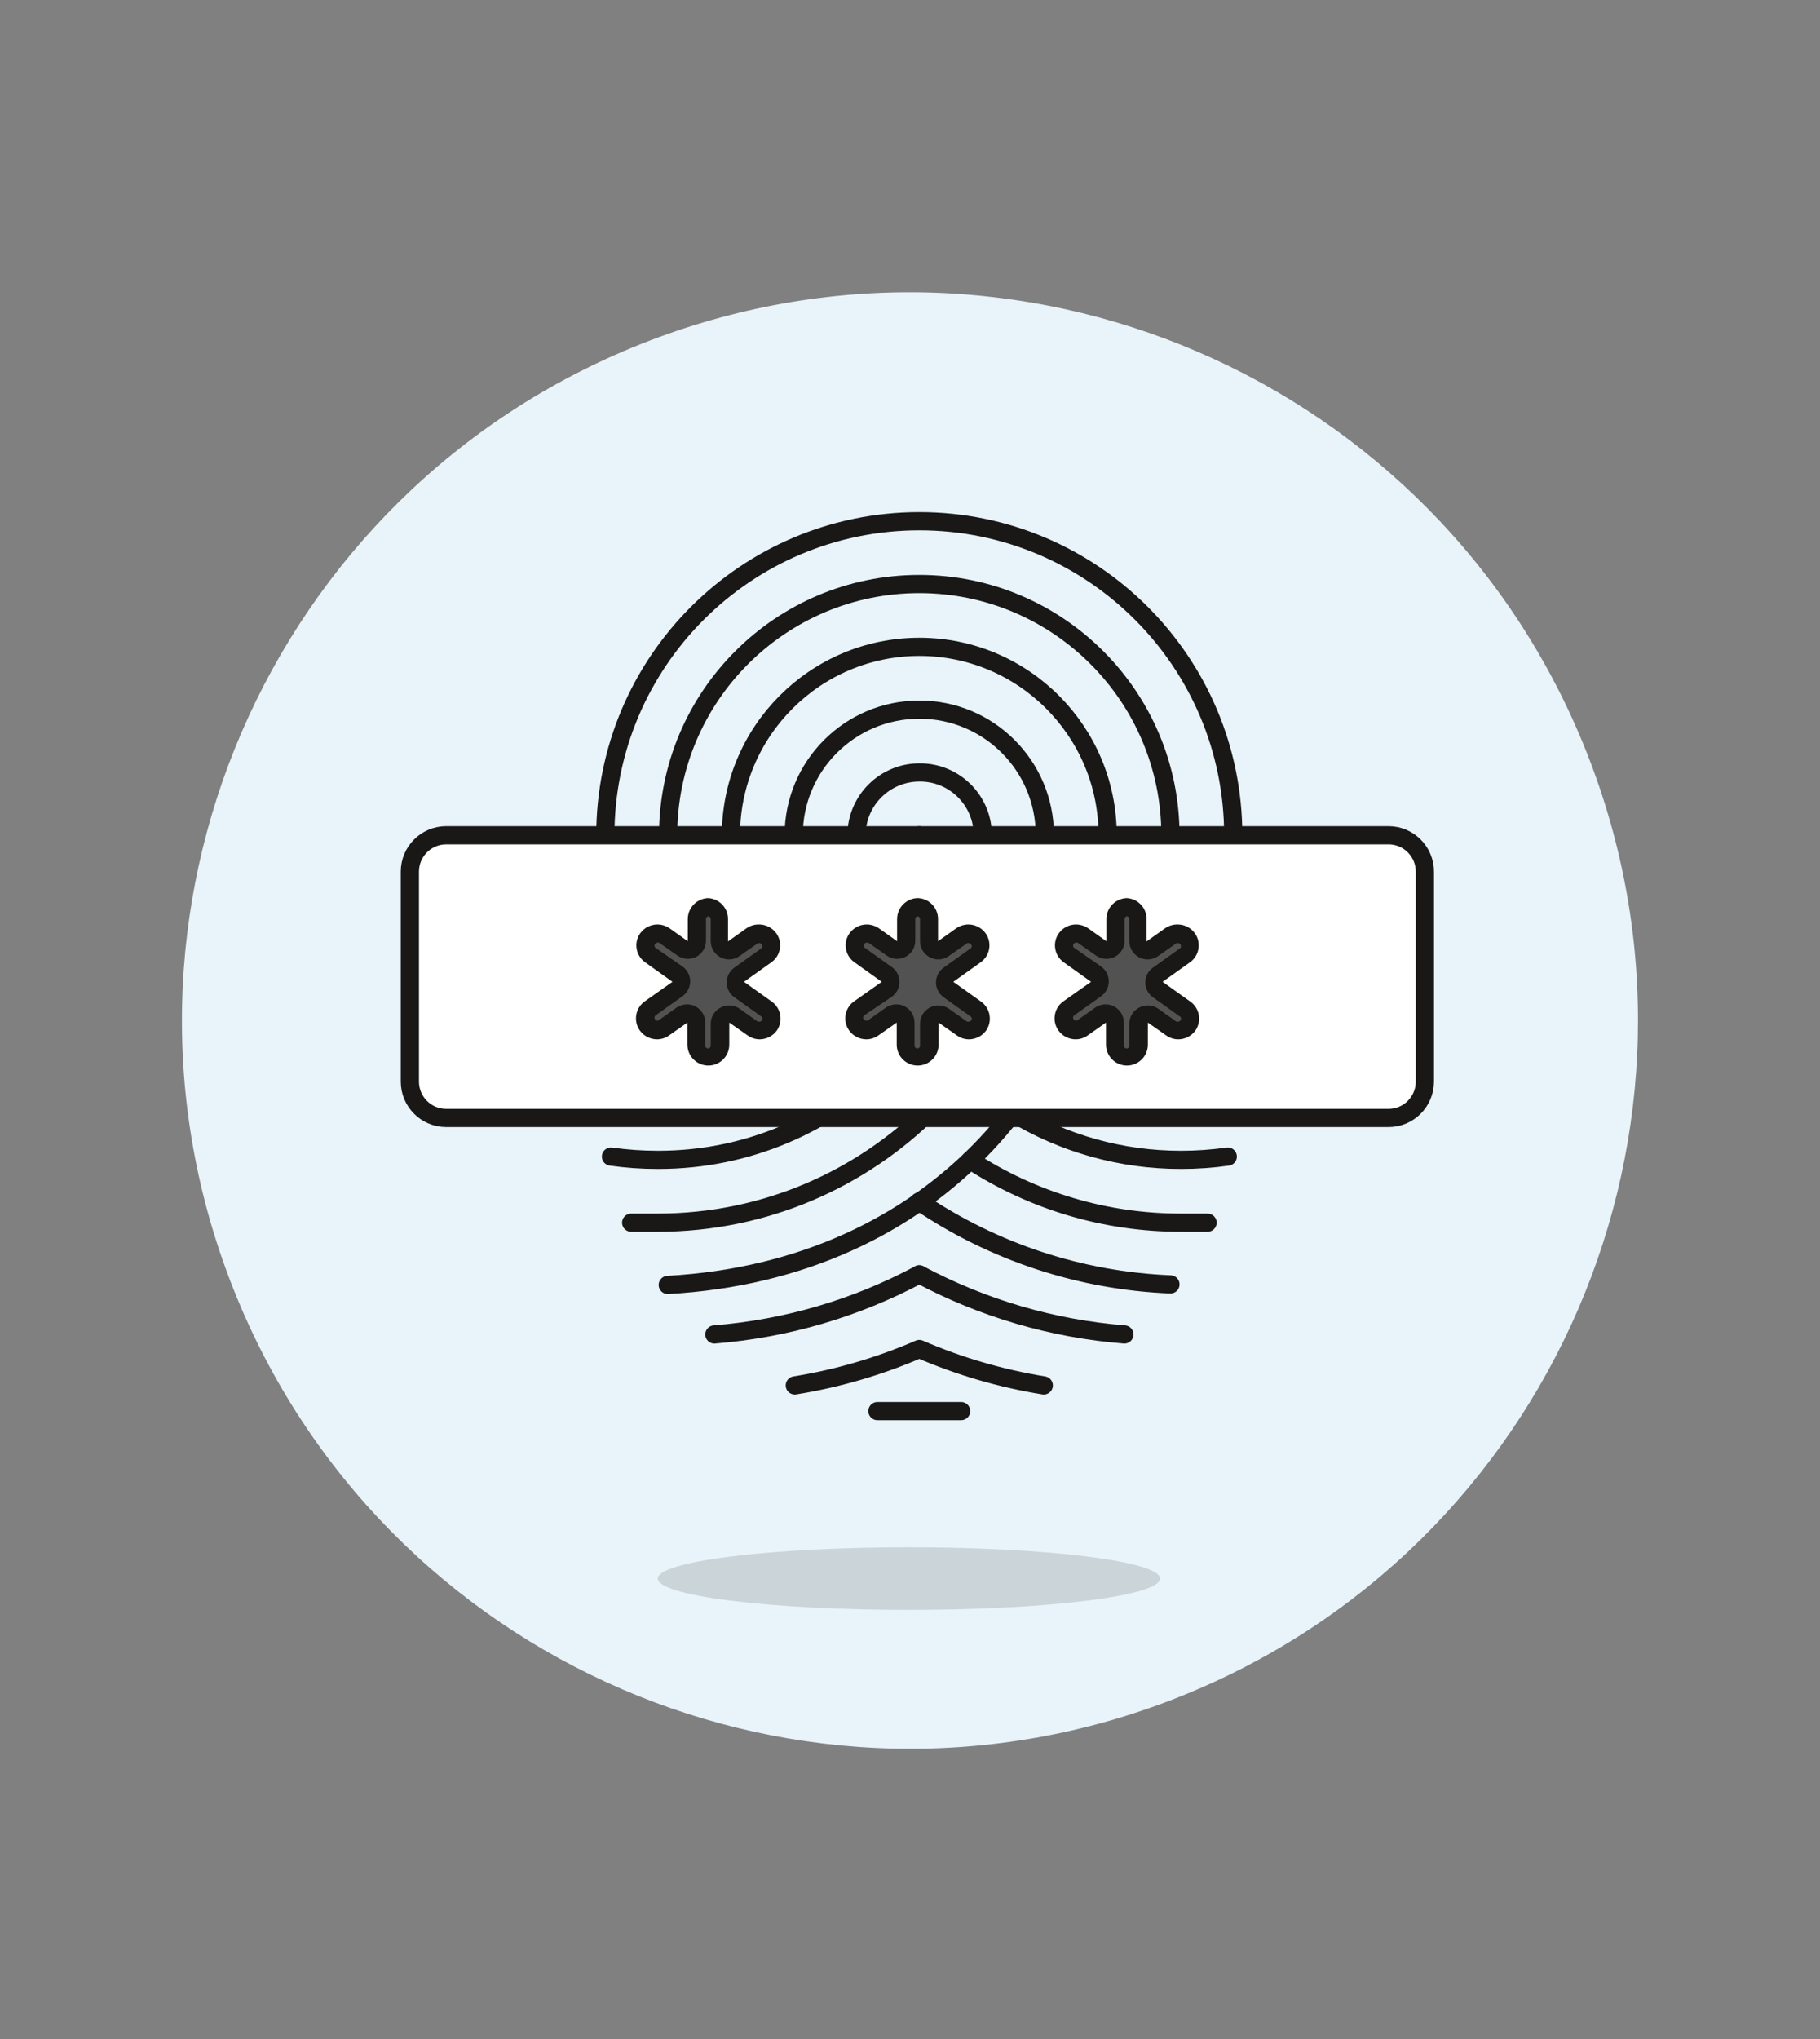 <?xml version="1.0" encoding="UTF-8"?><svg version="1.1" viewBox="0 0 100 112" xmlns="http://www.w3.org/2000/svg" xmlns:xlink="http://www.w3.org/1999/xlink"><rect x="0" y="0" width="100" height="112" fill="#808080" stroke="none"/><!--Generated by IJSVG (https://github.com/iconjar/IJSVG)--><g transform="matrix(1,0,0,1,-21.21,79.78)"><path fill="#E8F4FA" d="M78.284,27.716c15.621,15.621 15.621,40.948 0,56.569c-15.621,15.621 -40.948,15.621 -56.569,0c-15.621,-15.621 -15.621,-40.948 -7.10543e-15,-56.569c15.621,-15.621 40.948,-15.621 56.569,-7.10543e-15" transform="matrix(0.396,-0.918,0.918,0.396,0,0)"></path></g><g stroke-linecap="round" stroke-width="1" stroke="#191816" fill="none" stroke-linejoin="round"><path d="M50.51,45.88l-1.1283e-07,-5.52894e-05c0.016,7.942 -6.409,14.393 -14.351,14.409c-0.974,0.002 -1.945,-0.095 -2.899,-0.289"></path><path d="M33.26,52.79v-6.91l1.9201e-07,-0c0.006,-9.525 7.726,-17.244 17.25,-17.25v0l2.39618e-08,4.54747e-13c9.527,0 17.25,7.723 17.25,17.25l1.03037e-06,-5.84267e-05c-0.088,5.015 -1.378,9.936 -3.76,14.35"></path><path d="M57.56,58.25l3.35165e-07,1.99974e-07c3.068,1.831 6.707,2.454 10.21,1.75"></path><path d="M55.65,61.13l5.25198e-07,3.19293e-07c2.784,1.693 5.981,2.585 9.24,2.58l2.0948e-07,1.99186e-10c0.86,0.001 1.719,-0.059 2.57,-0.18"></path><path d="M53.31,63.73l8.95352e-07,5.83607e-07c3.444,2.245 7.469,3.437 11.58,3.43c0.49,0 1,0 1.46,0"></path><path d="M50.51,70l2.72787e-06,-1.45863e-06c-3.486,1.864 -7.319,2.987 -11.26,3.3"></path><path d="M50.51,70l3.78032e-08,2.01753e-08c3.49,1.863 7.327,2.986 11.27,3.3"></path><path d="M57.35,76.1l-9.69404e-07,-1.5691e-07c-2.354,-0.381 -4.652,-1.053 -6.84,-2l-1.5447e-06,6.70719e-07c-2.187,0.95 -4.485,1.622 -6.84,2"></path><path d="M48.21,77.51h4.6"></path><path d="M36.71,53.17v-7.29l1.56319e-13,2.08374e-06c-1.15082e-06,-7.622 6.178,-13.8 13.8,-13.8v0l-6.03217e-07,7.10543e-15c7.622,-3.33148e-07 13.8,6.178 13.8,13.8l8.17349e-07,-4.4461e-05c-0.089,4.816 -1.418,9.528 -3.86,13.68"></path><path d="M40.16,52.18v-6.3l1.17545e-07,-0c0.006,-5.714 4.636,-10.344 10.35,-10.35v0l5.93589e-07,6.96332e-12c5.716,6.721e-05 10.35,4.634 10.35,10.35c-0.3,13.23 -9.54,23.89 -24.17,24.7"></path><path d="M50.5,66l2.61168e-06,1.77131e-06c4.09,2.774 8.873,4.35 13.81,4.55"></path><path d="M33.26,52.79l2.26148e-07,9.24892e-08c0.914,0.374 1.892,0.567 2.88,0.57l1.33466e-07,1.13687e-13c4.126,3.62298e-06 7.47,-3.344 7.47,-7.47c2.92921e-09,-0.003 -2.22828e-06,-0.007 -6.69362e-06,-0.01l8.52651e-14,-1.04187e-06c5.75409e-07,-3.811 3.089,-6.9 6.9,-6.9v0l-3.83032e-07,5.56348e-10c3.805,-0.006 6.894,3.075 6.9,6.88c9.6903e-06,0.007 9.69067e-06,0.013 1.10919e-09,0.02l-1.84611e-07,-0c0.006,11.747 -9.513,21.275 -21.26,21.28c-0.003,1.62828e-06 -0.007,2.47233e-06 -0.01,2.53216e-06c-0.49,0 -1,0 -1.46,0"></path><path d="M33.31,56.44l-5.99785e-07,-1.60171e-07c5.832,1.557 11.822,-1.908 13.38,-7.74c0.246,-0.92 0.37,-1.868 0.37,-2.82l2.81493e-08,-9.74891e-06c0.005,-1.903 1.547,-3.445 3.45,-3.45v0l1.43378e-07,-1.66205e-09c1.905,-0.022 3.468,1.505 3.49,3.41c0,0.013 0,0.027 0,0.04l7.06699e-07,0.001c0.005,9.842 -7.97,17.824 -17.811,17.829c-0.017,8.14577e-06 -0.033,-7.13499e-06 -0.05,-4.58423e-05l3.68716e-07,-3.50603e-10c-0.86,0.001 -1.719,-0.059 -2.57,-0.18"></path></g><path fill="rgba(35,31,32,0.15)" d="M59.698,85.494c5.389,0.672 5.389,1.761 0,2.432c-5.389,0.672 -14.127,0.672 -19.516,0c-5.389,-0.672 -5.389,-1.761 0,-2.432c5.389,-0.672 14.127,-0.672 19.516,0"></path><path d="M24.52,61.41c-1.105,0 -2,-0.895 -2,-2v-11.53c0,-1.105 0.895,-2 2,-2h51.77c1.105,0 2,0.895 2,2v11.53c0,1.105 -0.895,2 -2,2Z" stroke-linecap="round" stroke-width="1" stroke="#191816" fill="#FFF" stroke-linejoin="round"></path><path fill="#525252" d="M38.9,58l-8.18686e-09,-1.23137e-10c-0.357,-0.005 -0.645,-0.293 -0.65,-0.65v-1.18l2.32529e-08,-1.93091e-06c0.002,-0.189 -0.102,-0.363 -0.27,-0.45l4.30214e-08,8.54951e-09c-0.076,-0.015 -0.154,-0.015 -0.23,-5.02291e-08l-4.51824e-09,2.09539e-11c-0.103,0 -0.204,0.032 -0.29,0.09l-1,0.71l1.75216e-08,-1.27071e-08c-0.108,0.078 -0.237,0.12 -0.37,0.12l3.15595e-10,3.05533e-13c-0.359,-0 -0.65,-0.292 -0.649,-0.651c3.52277e-05,-0.037 0.003,-0.073 0.009,-0.109l-3.09204e-08,2.23537e-07c0.024,-0.17 0.118,-0.323 0.26,-0.42l1.5,-1.07l-1.29819e-08,9.44267e-09c0.131,-0.095 0.209,-0.248 0.21,-0.41l1.19549e-08,2.76157e-06c-0.001,-0.16 -0.079,-0.309 -0.21,-0.4l-1.5,-1.07l6.25776e-08,4.27778e-08c-0.142,-0.097 -0.236,-0.25 -0.26,-0.42l-1.88549e-09,-1.09808e-08c-0.061,-0.354 0.177,-0.69 0.531,-0.751c0.036,-0.006 0.073,-0.009 0.109,-0.009l4.06634e-09,-8.66862e-13c0.133,-2.85079e-05 0.262,0.042 0.37,0.12l1,0.71l-4.56121e-08,-3.10179e-08c0.086,0.058 0.187,0.09 0.29,0.09l7.70901e-09,4.74003e-11c0.081,0 0.16,-0.02 0.23,-0.06l-6.1686e-09,2.99995e-09c0.168,-0.082 0.273,-0.253 0.27,-0.44v-1.27l7.10543e-15,-5.44996e-08c5.42052e-08,-0.359 0.291,-0.65 0.65,-0.65c0.359,5.42052e-08 0.65,0.291 0.65,0.65v1.22l1.16228e-09,2.0918e-07c0.001,0.188 0.11,0.359 0.28,0.44l-9.77857e-09,-5.55642e-09c0.067,0.038 0.143,0.059 0.22,0.06l2.94326e-08,2.50232e-10c0.107,0.001 0.211,-0.03 0.3,-0.09l1,-0.71l-6.26952e-08,4.49925e-08c0.111,-0.079 0.244,-0.121 0.38,-0.12l-2.92237e-08,1.6712e-10c0.359,-0.002 0.652,0.287 0.654,0.646c0.001,0.212 -0.101,0.411 -0.274,0.534l-1.5,1.07l2.19472e-08,-1.52817e-08c-0.131,0.091 -0.209,0.24 -0.21,0.4l-1.20616e-08,-2.52645e-06c0.001,0.162 0.079,0.315 0.21,0.41l1.5,1.07l-4.31168e-09,-3.12212e-09c0.139,0.1 0.232,0.251 0.26,0.42l1.02994e-08,5.99822e-08c0.061,0.354 -0.177,0.69 -0.531,0.751c-0.036,0.006 -0.073,0.009 -0.109,0.009v0l1.32367e-08,-1.4176e-10c-0.136,0.001 -0.269,-0.041 -0.38,-0.12l-1,-0.71l-1.54644e-08,-1.0386e-08c-0.089,-0.06 -0.193,-0.091 -0.3,-0.09l3.19179e-08,6.057e-09c-0.073,-0.014 -0.147,-0.014 -0.22,-1.2114e-08l1.50133e-08,-7.58484e-09c-0.17,0.086 -0.278,0.259 -0.28,0.45v1.21l-4.28628e-10,-1.39226e-08c0.011,0.359 -0.271,0.659 -0.63,0.67c-0.007,0 -0.014,0 -0.02,0Z"></path><path d="M38.9,50.33l-6.55672e-09,7.10543e-15c0.083,-3.62117e-09 0.15,0.067 0.15,0.15v1.22l-3.44907e-09,-1.13819e-06c0.001,0.377 0.214,0.721 0.55,0.89l-5.70583e-08,-2.92347e-08c0.139,0.071 0.293,0.109 0.45,0.11l-4.94389e-08,-1.76072e-10c0.212,0.001 0.418,-0.066 0.59,-0.19l1,-0.7l-1.59611e-09,4.67786e-10c0.029,-0.009 0.061,-0.009 0.09,-9.35572e-10l-7.10166e-10,2.5608e-11c0.048,-0.002 0.093,0.021 0.12,0.06l1.79304e-09,1.82927e-09c0.057,0.058 0.057,0.152 -3.58609e-09,0.21l-1.5,1.07l-4.66211e-08,3.31474e-08c-0.45,0.32 -0.556,0.944 -0.236,1.394c0.065,0.091 0.144,0.171 0.236,0.236l1.5,1.07l-1.99971e-09,-1.76357e-09c0.058,0.051 0.064,0.14 0.012,0.198c-0.004,0.004 -0.008,0.009 -0.012,0.012l9.24665e-10,-1.09443e-09c-0.03,0.036 -0.073,0.057 -0.12,0.06h-0.09l-1,-0.71l-1.1027e-08,-7.70125e-09c-0.173,-0.121 -0.379,-0.184 -0.59,-0.18l-4.06022e-08,-7.15538e-10c-0.157,-0.003 -0.312,0.035 -0.45,0.11l-1.1224e-07,5.65576e-08c-0.336,0.169 -0.549,0.513 -0.55,0.89v1.21l3.57482e-09,4.80559e-08c0.006,0.077 -0.052,0.144 -0.129,0.15c-0.007,0.001 -0.014,0.001 -0.021,-7.14965e-09l-6.55671e-09,-7.10543e-15c-0.083,-3.62117e-09 -0.15,-0.067 -0.15,-0.15v-1.27l1.73605e-08,-8.36336e-06c0.001,-0.374 -0.208,-0.718 -0.54,-0.89l2.89777e-08,1.56313e-08c-0.141,-0.076 -0.3,-0.114 -0.46,-0.11l2.55692e-08,1.94213e-10c-0.207,-0.002 -0.41,0.061 -0.58,0.18l-1,0.71l-3.76239e-09,1.46868e-09c-0.026,0.01 -0.054,0.01 -0.08,-2.93737e-09l1.45922e-09,4.24137e-10c-0.035,-0.01 -0.067,-0.031 -0.09,-0.06l4.85578e-09,5.58309e-09c-0.052,-0.06 -0.052,-0.15 -9.71156e-09,-0.21l1.5,-1.07l2.39493e-08,-1.70278e-08c0.45,-0.32 0.556,-0.944 0.236,-1.394c-0.065,-0.091 -0.144,-0.171 -0.236,-0.236l-1.5,-1.04l4.85578e-09,5.58308e-09c-0.052,-0.06 -0.052,-0.15 -9.71156e-09,-0.21l7.40739e-09,-9.93118e-09c0.03,-0.041 0.079,-0.063 0.13,-0.06l7.01953e-09,-2.74014e-09c0.026,-0.01 0.054,-0.01 0.08,5.4803e-09l1,0.7l-3.57163e-08,-2.58601e-08c0.169,0.122 0.372,0.189 0.58,0.19l-2.91098e-08,-1.17133e-10c0.16,0.001 0.318,-0.037 0.46,-0.11l7.65481e-08,-3.96567e-08c0.332,-0.172 0.541,-0.516 0.54,-0.89v-1.19l7.10543e-15,-2.26494e-08c1.25089e-08,-0.083 0.067,-0.15 0.15,-0.15m0,-1l7.13135e-09,-6.12204e-11c-0.633,0.005 -1.145,0.517 -1.15,1.15v1.22l-1,-0.71l-1.5259e-08,-1.04535e-08c-0.197,-0.135 -0.431,-0.208 -0.67,-0.21l5.01527e-08,-2.09546e-10c-0.372,0.002 -0.721,0.18 -0.94,0.48l5.93475e-08,-8.23084e-08c-0.368,0.511 -0.253,1.223 0.258,1.591c0.004,0.003 0.008,0.006 0.012,0.009l1.5,1.07l-1.52,1.07l-6.40513e-08,4.52894e-08c-0.519,0.367 -0.642,1.084 -0.275,1.603c0.002,0.002 0.003,0.005 0.005,0.007l3.16013e-08,4.32755e-08c0.219,0.3 0.568,0.478 0.94,0.48l-4.91322e-08,1.38236e-10c0.241,-0.001 0.476,-0.078 0.67,-0.22l1,-0.7v1.21l1.42109e-14,1.18671e-07c9.59016e-08,0.635 0.515,1.15 1.15,1.15c0.635,-9.59016e-08 1.15,-0.515 1.15,-1.15v-1.21l1,0.7l-5.05021e-08,-3.6955e-08c0.194,0.142 0.429,0.219 0.67,0.22l-1.29629e-08,5.41647e-11c0.372,-0.002 0.721,-0.18 0.94,-0.48l-1.14949e-08,1.65103e-08c0.363,-0.521 0.235,-1.238 -0.287,-1.601c-0.004,-0.003 -0.009,-0.006 -0.013,-0.009l-1.5,-1.07l1.5,-1.07l-1.2067e-08,8.46514e-09c0.515,-0.362 0.64,-1.073 0.279,-1.588c-0.003,-0.004 -0.006,-0.008 -0.009,-0.012l-9.66892e-09,-1.32408e-08c-0.219,-0.3 -0.568,-0.478 -0.94,-0.48l6.20484e-08,8.94225e-10c-0.254,-0.004 -0.503,0.073 -0.71,0.22l-1,0.71v-1.23v7.10543e-15c0,-0.635 -0.515,-1.15 -1.15,-1.15Z" fill="#191816"></path><path fill="#525252" d="M50.4,58l-8.18686e-09,-1.23137e-10c-0.357,-0.005 -0.645,-0.293 -0.65,-0.65v-1.18l2.32529e-08,-1.93091e-06c0.002,-0.189 -0.102,-0.363 -0.27,-0.45l4.30214e-08,8.54951e-09c-0.076,-0.015 -0.154,-0.015 -0.23,-5.02291e-08l-4.51824e-09,2.09539e-11c-0.103,0 -0.204,0.032 -0.29,0.09l-1,0.71l1.75216e-08,-1.27071e-08c-0.108,0.078 -0.237,0.12 -0.37,0.12l3.15595e-10,3.05533e-13c-0.359,-0 -0.65,-0.292 -0.649,-0.651c3.52277e-05,-0.037 0.003,-0.073 0.009,-0.109l-3.09204e-08,2.23537e-07c0.024,-0.17 0.118,-0.323 0.26,-0.42l1.5,-1.07l-1.29819e-08,9.44267e-09c0.131,-0.095 0.209,-0.248 0.21,-0.41l1.19549e-08,2.76157e-06c-0.001,-0.16 -0.079,-0.309 -0.21,-0.4l-1.5,-1.07l5.00605e-08,4.31231e-08c-0.147,-0.127 -0.225,-0.316 -0.21,-0.51l-1.88549e-09,-1.09808e-08c-0.061,-0.354 0.177,-0.69 0.531,-0.751c0.036,-0.006 0.073,-0.009 0.109,-0.009l4.06634e-09,-8.66862e-13c0.133,-2.85079e-05 0.262,0.042 0.37,0.12l1,0.71l-4.56121e-08,-3.10179e-08c0.086,0.058 0.187,0.09 0.29,0.09l7.70901e-09,4.74003e-11c0.081,0 0.16,-0.02 0.23,-0.06l-6.1686e-09,2.99995e-09c0.168,-0.082 0.273,-0.253 0.27,-0.44v-1.18l7.10543e-15,-5.44996e-08c5.42052e-08,-0.359 0.291,-0.65 0.65,-0.65c0.359,5.42052e-08 0.65,0.291 0.65,0.65v1.22l1.16228e-09,2.0918e-07c0.001,0.188 0.11,0.359 0.28,0.44l-9.77857e-09,-5.55642e-09c0.067,0.038 0.143,0.059 0.22,0.06l2.94326e-08,2.50232e-10c0.107,0.001 0.211,-0.03 0.3,-0.09l1,-0.71l-6.26952e-08,4.49925e-08c0.111,-0.079 0.244,-0.121 0.38,-0.12l-2.92237e-08,1.6712e-10c0.359,-0.002 0.652,0.287 0.654,0.646c0.001,0.212 -0.101,0.411 -0.274,0.534l-1.5,1.07l2.19472e-08,-1.52817e-08c-0.131,0.091 -0.209,0.24 -0.21,0.4l-1.20616e-08,-2.52645e-06c0.001,0.162 0.079,0.315 0.21,0.41l1.5,1.07l-4.31168e-09,-3.12212e-09c0.139,0.1 0.232,0.251 0.26,0.42l1.02994e-08,5.99822e-08c0.061,0.354 -0.177,0.69 -0.531,0.751c-0.036,0.006 -0.073,0.009 -0.109,0.009v0l1.32367e-08,-1.4176e-10c-0.136,0.001 -0.269,-0.041 -0.38,-0.12l-1,-0.71l-1.54644e-08,-1.0386e-08c-0.089,-0.06 -0.193,-0.091 -0.3,-0.09l3.19179e-08,6.057e-09c-0.073,-0.014 -0.147,-0.014 -0.22,-1.2114e-08l1.50133e-08,-7.58484e-09c-0.17,0.086 -0.278,0.259 -0.28,0.45v1.21l-7.4602e-10,-2.20731e-08c0.012,0.359 -0.269,0.659 -0.628,0.672c-0.024,0.001 -0.048,0 -0.072,-0.002Z"></path><path d="M50.4,50.33l-6.55672e-09,7.10543e-15c0.083,-3.62117e-09 0.15,0.067 0.15,0.15v1.22l-3.44907e-09,-1.13819e-06c0.001,0.377 0.214,0.721 0.55,0.89l-5.70583e-08,-2.92347e-08c0.139,0.071 0.293,0.109 0.45,0.11l-4.94389e-08,-1.76072e-10c0.212,0.001 0.418,-0.066 0.59,-0.19l1,-0.7l-1.59611e-09,4.67786e-10c0.029,-0.009 0.061,-0.009 0.09,-9.35572e-10l-7.10166e-10,2.5608e-11c0.048,-0.002 0.093,0.021 0.12,0.06l1.79304e-09,1.82927e-09c0.057,0.058 0.057,0.152 -3.58609e-09,0.21l-1.5,1.07l-4.66211e-08,3.31474e-08c-0.45,0.32 -0.556,0.944 -0.236,1.394c0.065,0.091 0.144,0.171 0.236,0.236l1.5,1.07l-1.99971e-09,-1.76357e-09c0.058,0.051 0.064,0.14 0.012,0.198c-0.004,0.004 -0.008,0.009 -0.012,0.012l9.24665e-10,-1.09443e-09c-0.03,0.036 -0.073,0.057 -0.12,0.06h-0.09l-1,-0.71l-1.1027e-08,-7.70125e-09c-0.173,-0.121 -0.379,-0.184 -0.59,-0.18l-4.06022e-08,-7.15538e-10c-0.157,-0.003 -0.312,0.035 -0.45,0.11l-1.1224e-07,5.65576e-08c-0.336,0.169 -0.549,0.513 -0.55,0.89v1.21l3.57482e-09,4.80559e-08c0.006,0.077 -0.052,0.144 -0.129,0.15c-0.007,0.001 -0.014,0.001 -0.021,-7.14965e-09l-6.55671e-09,-7.10543e-15c-0.083,-3.62117e-09 -0.15,-0.067 -0.15,-0.15v-1.27l1.73605e-08,-8.36336e-06c0.001,-0.374 -0.208,-0.718 -0.54,-0.89l2.89777e-08,1.56313e-08c-0.141,-0.076 -0.3,-0.114 -0.46,-0.11l2.55692e-08,1.94213e-10c-0.207,-0.002 -0.41,0.061 -0.58,0.18l-1,0.71l-3.76239e-09,1.46868e-09c-0.026,0.01 -0.054,0.01 -0.08,-2.93737e-09l1.04931e-08,2.45372e-10c-0.05,-0.001 -0.097,-0.023 -0.13,-0.06l4.85578e-09,5.58308e-09c-0.052,-0.06 -0.052,-0.15 -9.71156e-09,-0.21l1.54,-1.04l2.39493e-08,-1.70278e-08c0.45,-0.32 0.556,-0.944 0.236,-1.394c-0.065,-0.091 -0.144,-0.171 -0.236,-0.236l-1.5,-1.07l4.85578e-09,5.58309e-09c-0.052,-0.06 -0.052,-0.15 -9.71156e-09,-0.21l7.40739e-09,-9.93118e-09c0.03,-0.041 0.079,-0.063 0.13,-0.06l7.01953e-09,-2.74014e-09c0.026,-0.01 0.054,-0.01 0.08,5.4803e-09l1,0.7l-3.57163e-08,-2.58601e-08c0.169,0.122 0.372,0.189 0.58,0.19l-2.91098e-08,-1.17133e-10c0.16,0.001 0.318,-0.037 0.46,-0.11l7.65481e-08,-3.96567e-08c0.332,-0.172 0.541,-0.516 0.54,-0.89v-1.19l7.10543e-15,-2.26494e-08c1.25089e-08,-0.083 0.067,-0.15 0.15,-0.15m0,-1l7.13135e-09,-6.12204e-11c-0.633,0.005 -1.145,0.517 -1.15,1.15v1.22l-1,-0.71l-1.5259e-08,-1.04535e-08c-0.197,-0.135 -0.431,-0.208 -0.67,-0.21l5.01527e-08,-2.09546e-10c-0.372,0.002 -0.721,0.18 -0.94,0.48l5.93475e-08,-8.23084e-08c-0.368,0.511 -0.253,1.223 0.258,1.591c0.004,0.003 0.008,0.006 0.012,0.009l1.5,1.07l-1.52,1.07l-6.40513e-08,4.52894e-08c-0.519,0.367 -0.642,1.084 -0.275,1.603c0.002,0.002 0.003,0.005 0.005,0.007l3.16013e-08,4.32755e-08c0.219,0.3 0.568,0.478 0.94,0.48l-4.91322e-08,1.38236e-10c0.241,-0.001 0.476,-0.078 0.67,-0.22l1,-0.7v1.21l1.42109e-14,1.18671e-07c9.59016e-08,0.635 0.515,1.15 1.15,1.15c0.635,-9.59016e-08 1.15,-0.515 1.15,-1.15v-1.21l1,0.7l-5.05021e-08,-3.6955e-08c0.194,0.142 0.429,0.219 0.67,0.22l-1.29629e-08,5.41647e-11c0.372,-0.002 0.721,-0.18 0.94,-0.48l-1.14949e-08,1.65103e-08c0.363,-0.521 0.235,-1.238 -0.287,-1.601c-0.004,-0.003 -0.009,-0.006 -0.013,-0.009l-1.5,-1.07l1.5,-1.07l-1.2067e-08,8.46514e-09c0.515,-0.362 0.64,-1.073 0.279,-1.588c-0.003,-0.004 -0.006,-0.008 -0.009,-0.012l-9.66892e-09,-1.32408e-08c-0.219,-0.3 -0.568,-0.478 -0.94,-0.48l6.38467e-08,-4.36309e-10c-0.239,0.002 -0.473,0.075 -0.67,0.21l-1,0.71v-1.22l-7.10543e-15,7.10543e-15c0,-0.635 -0.515,-1.15 -1.15,-1.15Z" fill="#191816"></path><path fill="#525252" d="M61.9,58l-8.18686e-09,-1.23137e-10c-0.357,-0.005 -0.645,-0.293 -0.65,-0.65v-1.18l2.32529e-08,-1.93091e-06c0.002,-0.189 -0.102,-0.363 -0.27,-0.45l4.30214e-08,8.54951e-09c-0.076,-0.015 -0.154,-0.015 -0.23,-5.02291e-08l-4.51824e-09,2.09539e-11c-0.103,0 -0.204,0.032 -0.29,0.09l-1,0.71l1.75216e-08,-1.27071e-08c-0.108,0.078 -0.237,0.12 -0.37,0.12l3.15595e-10,3.05533e-13c-0.359,-0 -0.65,-0.292 -0.649,-0.651c3.52277e-05,-0.037 0.003,-0.073 0.009,-0.109l-3.09204e-08,2.23537e-07c0.024,-0.17 0.118,-0.323 0.26,-0.42l1.5,-1.07l-1.29819e-08,9.44267e-09c0.131,-0.095 0.209,-0.248 0.21,-0.41l1.19549e-08,2.76157e-06c-0.001,-0.16 -0.079,-0.309 -0.21,-0.4l-1.5,-1.07l6.25776e-08,4.27778e-08c-0.142,-0.097 -0.236,-0.25 -0.26,-0.42l-1.88549e-09,-1.09808e-08c-0.061,-0.354 0.177,-0.69 0.531,-0.751c0.036,-0.006 0.073,-0.009 0.109,-0.009l3.98441e-08,3.38794e-10c0.136,0.001 0.268,0.043 0.38,0.12l1,0.71l-4.56121e-08,-3.10179e-08c0.086,0.058 0.187,0.09 0.29,0.09l7.70901e-09,4.74003e-11c0.081,0 0.16,-0.02 0.23,-0.06l-6.1686e-09,2.99995e-09c0.168,-0.082 0.273,-0.253 0.27,-0.44v-1.27l7.10543e-15,-5.44996e-08c5.42052e-08,-0.359 0.291,-0.65 0.65,-0.65c0.359,5.42052e-08 0.65,0.291 0.65,0.65v1.22l1.16228e-09,2.0918e-07c0.001,0.188 0.11,0.359 0.28,0.44l-9.77857e-09,-5.55642e-09c0.067,0.038 0.143,0.059 0.22,0.06l2.94326e-08,2.50232e-10c0.107,0.001 0.211,-0.03 0.3,-0.09l1,-0.71l5.48455e-08,-3.85415e-08c0.111,-0.078 0.244,-0.12 0.38,-0.12l-2.92237e-08,1.6712e-10c0.359,-0.002 0.652,0.287 0.654,0.646c0.001,0.212 -0.101,0.411 -0.274,0.534l-1.5,1.07l2.19472e-08,-1.52817e-08c-0.131,0.091 -0.209,0.24 -0.21,0.4l-1.20616e-08,-2.52645e-06c0.001,0.162 0.079,0.315 0.21,0.41l1.5,1.07l-4.31169e-09,-3.12211e-09c0.139,0.1 0.232,0.251 0.26,0.42l1.02994e-08,5.99822e-08c0.061,0.354 -0.177,0.69 -0.531,0.751c-0.036,0.006 -0.073,0.009 -0.109,0.009v0l2.43938e-08,-1.94618e-11c-0.136,0 -0.269,-0.042 -0.38,-0.12l-1,-0.71l-1.54644e-08,-1.0386e-08c-0.089,-0.06 -0.193,-0.091 -0.3,-0.09l3.19179e-08,6.057e-09c-0.073,-0.014 -0.147,-0.014 -0.22,-1.2114e-08l1.50133e-08,-7.58484e-09c-0.17,0.086 -0.278,0.259 -0.28,0.45v1.21l1.00837e-09,3.26208e-08c0.011,0.359 -0.271,0.659 -0.63,0.67c-0.01,0 -0.02,0 -0.03,0Z"></path><path d="M61.9,50.33l-6.55672e-09,7.10543e-15c0.083,-3.62117e-09 0.15,0.067 0.15,0.15v1.22l-3.44907e-09,-1.13819e-06c0.001,0.377 0.214,0.721 0.55,0.89l-5.70583e-08,-2.92347e-08c0.139,0.071 0.293,0.109 0.45,0.11l-4.94389e-08,-1.76072e-10c0.212,0.001 0.418,-0.066 0.59,-0.19l1,-0.7h0.09l-7.10159e-10,2.5608e-11c0.048,-0.002 0.093,0.021 0.12,0.06l1.79305e-09,1.82927e-09c0.057,0.058 0.057,0.152 -3.58609e-09,0.21l-1.5,1.07l-4.66211e-08,3.31474e-08c-0.45,0.32 -0.556,0.944 -0.236,1.394c0.065,0.091 0.144,0.171 0.236,0.236l1.5,1.07l-1.99971e-09,-1.76357e-09c0.058,0.051 0.064,0.14 0.012,0.198c-0.004,0.004 -0.008,0.009 -0.012,0.012l9.24672e-10,-1.09443e-09c-0.03,0.036 -0.073,0.057 -0.12,0.06h-0.09l-1,-0.71l-1.1027e-08,-7.70125e-09c-0.173,-0.121 -0.379,-0.184 -0.59,-0.18l-4.06022e-08,-7.15538e-10c-0.157,-0.003 -0.312,0.035 -0.45,0.11l-1.1224e-07,5.65576e-08c-0.336,0.169 -0.549,0.513 -0.55,0.89v1.21l3.57481e-09,4.80559e-08c0.006,0.077 -0.052,0.144 -0.129,0.15c-0.007,0.001 -0.014,0.001 -0.021,-7.14965e-09l-6.55671e-09,-7.10543e-15c-0.083,-3.62117e-09 -0.15,-0.067 -0.15,-0.15v-1.27l1.73605e-08,-8.36336e-06c0.001,-0.374 -0.208,-0.718 -0.54,-0.89l2.89777e-08,1.56313e-08c-0.141,-0.076 -0.3,-0.114 -0.46,-0.11l2.55692e-08,1.94213e-10c-0.207,-0.002 -0.41,0.061 -0.58,0.18l-1,0.71l-3.76239e-09,1.46868e-09c-0.026,0.01 -0.054,0.01 -0.08,-2.93737e-09l-6.24219e-10,-1.8143e-10c-0.035,-0.01 -0.067,-0.031 -0.09,-0.06l4.85578e-09,5.58309e-09c-0.052,-0.06 -0.052,-0.15 -9.71156e-09,-0.21l1.5,-1.07l2.39493e-08,-1.70278e-08c0.45,-0.32 0.556,-0.944 0.236,-1.394c-0.065,-0.091 -0.144,-0.171 -0.236,-0.236l-1.5,-1.04l4.85578e-09,5.58308e-09c-0.052,-0.06 -0.052,-0.15 -9.71156e-09,-0.21l7.40739e-09,-9.93118e-09c0.03,-0.041 0.079,-0.063 0.13,-0.06l7.01953e-09,-2.74014e-09c0.026,-0.01 0.054,-0.01 0.08,5.4803e-09l1,0.7l-3.57163e-08,-2.58601e-08c0.169,0.122 0.372,0.189 0.58,0.19l-2.91098e-08,-1.17133e-10c0.16,0.001 0.318,-0.037 0.46,-0.11l7.65481e-08,-3.96567e-08c0.332,-0.172 0.541,-0.516 0.54,-0.89v-1.19l7.10543e-15,-2.26494e-08c1.25089e-08,-0.083 0.067,-0.15 0.15,-0.15m0,-1l7.13135e-09,-6.12204e-11c-0.633,0.005 -1.145,0.517 -1.15,1.15v1.22l-1,-0.71l-1.5259e-08,-1.04535e-08c-0.197,-0.135 -0.431,-0.208 -0.67,-0.21l5.01527e-08,-2.09546e-10c-0.372,0.002 -0.721,0.18 -0.94,0.48l5.93475e-08,-8.23084e-08c-0.368,0.511 -0.253,1.223 0.258,1.591c0.004,0.003 0.008,0.006 0.012,0.009l1.5,1.07l-1.52,1.07l-6.40513e-08,4.52894e-08c-0.519,0.367 -0.642,1.084 -0.275,1.603c0.002,0.002 0.003,0.005 0.005,0.007l3.16013e-08,4.32755e-08c0.219,0.3 0.568,0.478 0.94,0.48l-4.91322e-08,1.38236e-10c0.241,-0.001 0.476,-0.078 0.67,-0.22l1,-0.7v1.21l1.42109e-14,1.18671e-07c9.59016e-08,0.635 0.515,1.15 1.15,1.15c0.635,-9.59016e-08 1.15,-0.515 1.15,-1.15v-1.21l1,0.7l-5.05021e-08,-3.6955e-08c0.194,0.142 0.429,0.219 0.67,0.22l-1.29628e-08,5.41647e-11c0.372,-0.002 0.721,-0.18 0.94,-0.48l-1.14949e-08,1.65104e-08c0.363,-0.521 0.235,-1.238 -0.287,-1.601c-0.004,-0.003 -0.009,-0.006 -0.013,-0.009l-1.5,-1.07l1.5,-1.07l-1.2067e-08,8.46515e-09c0.515,-0.362 0.64,-1.073 0.279,-1.588c-0.003,-0.004 -0.006,-0.008 -0.009,-0.012l-9.66891e-09,-1.32408e-08c-0.219,-0.3 -0.568,-0.478 -0.94,-0.48l6.20484e-08,8.94218e-10c-0.254,-0.004 -0.503,0.073 -0.71,0.22l-1,0.71v-1.23l-7.10543e-15,7.10543e-15c0,-0.635 -0.515,-1.15 -1.15,-1.15Z" fill="#191816"></path></svg>

